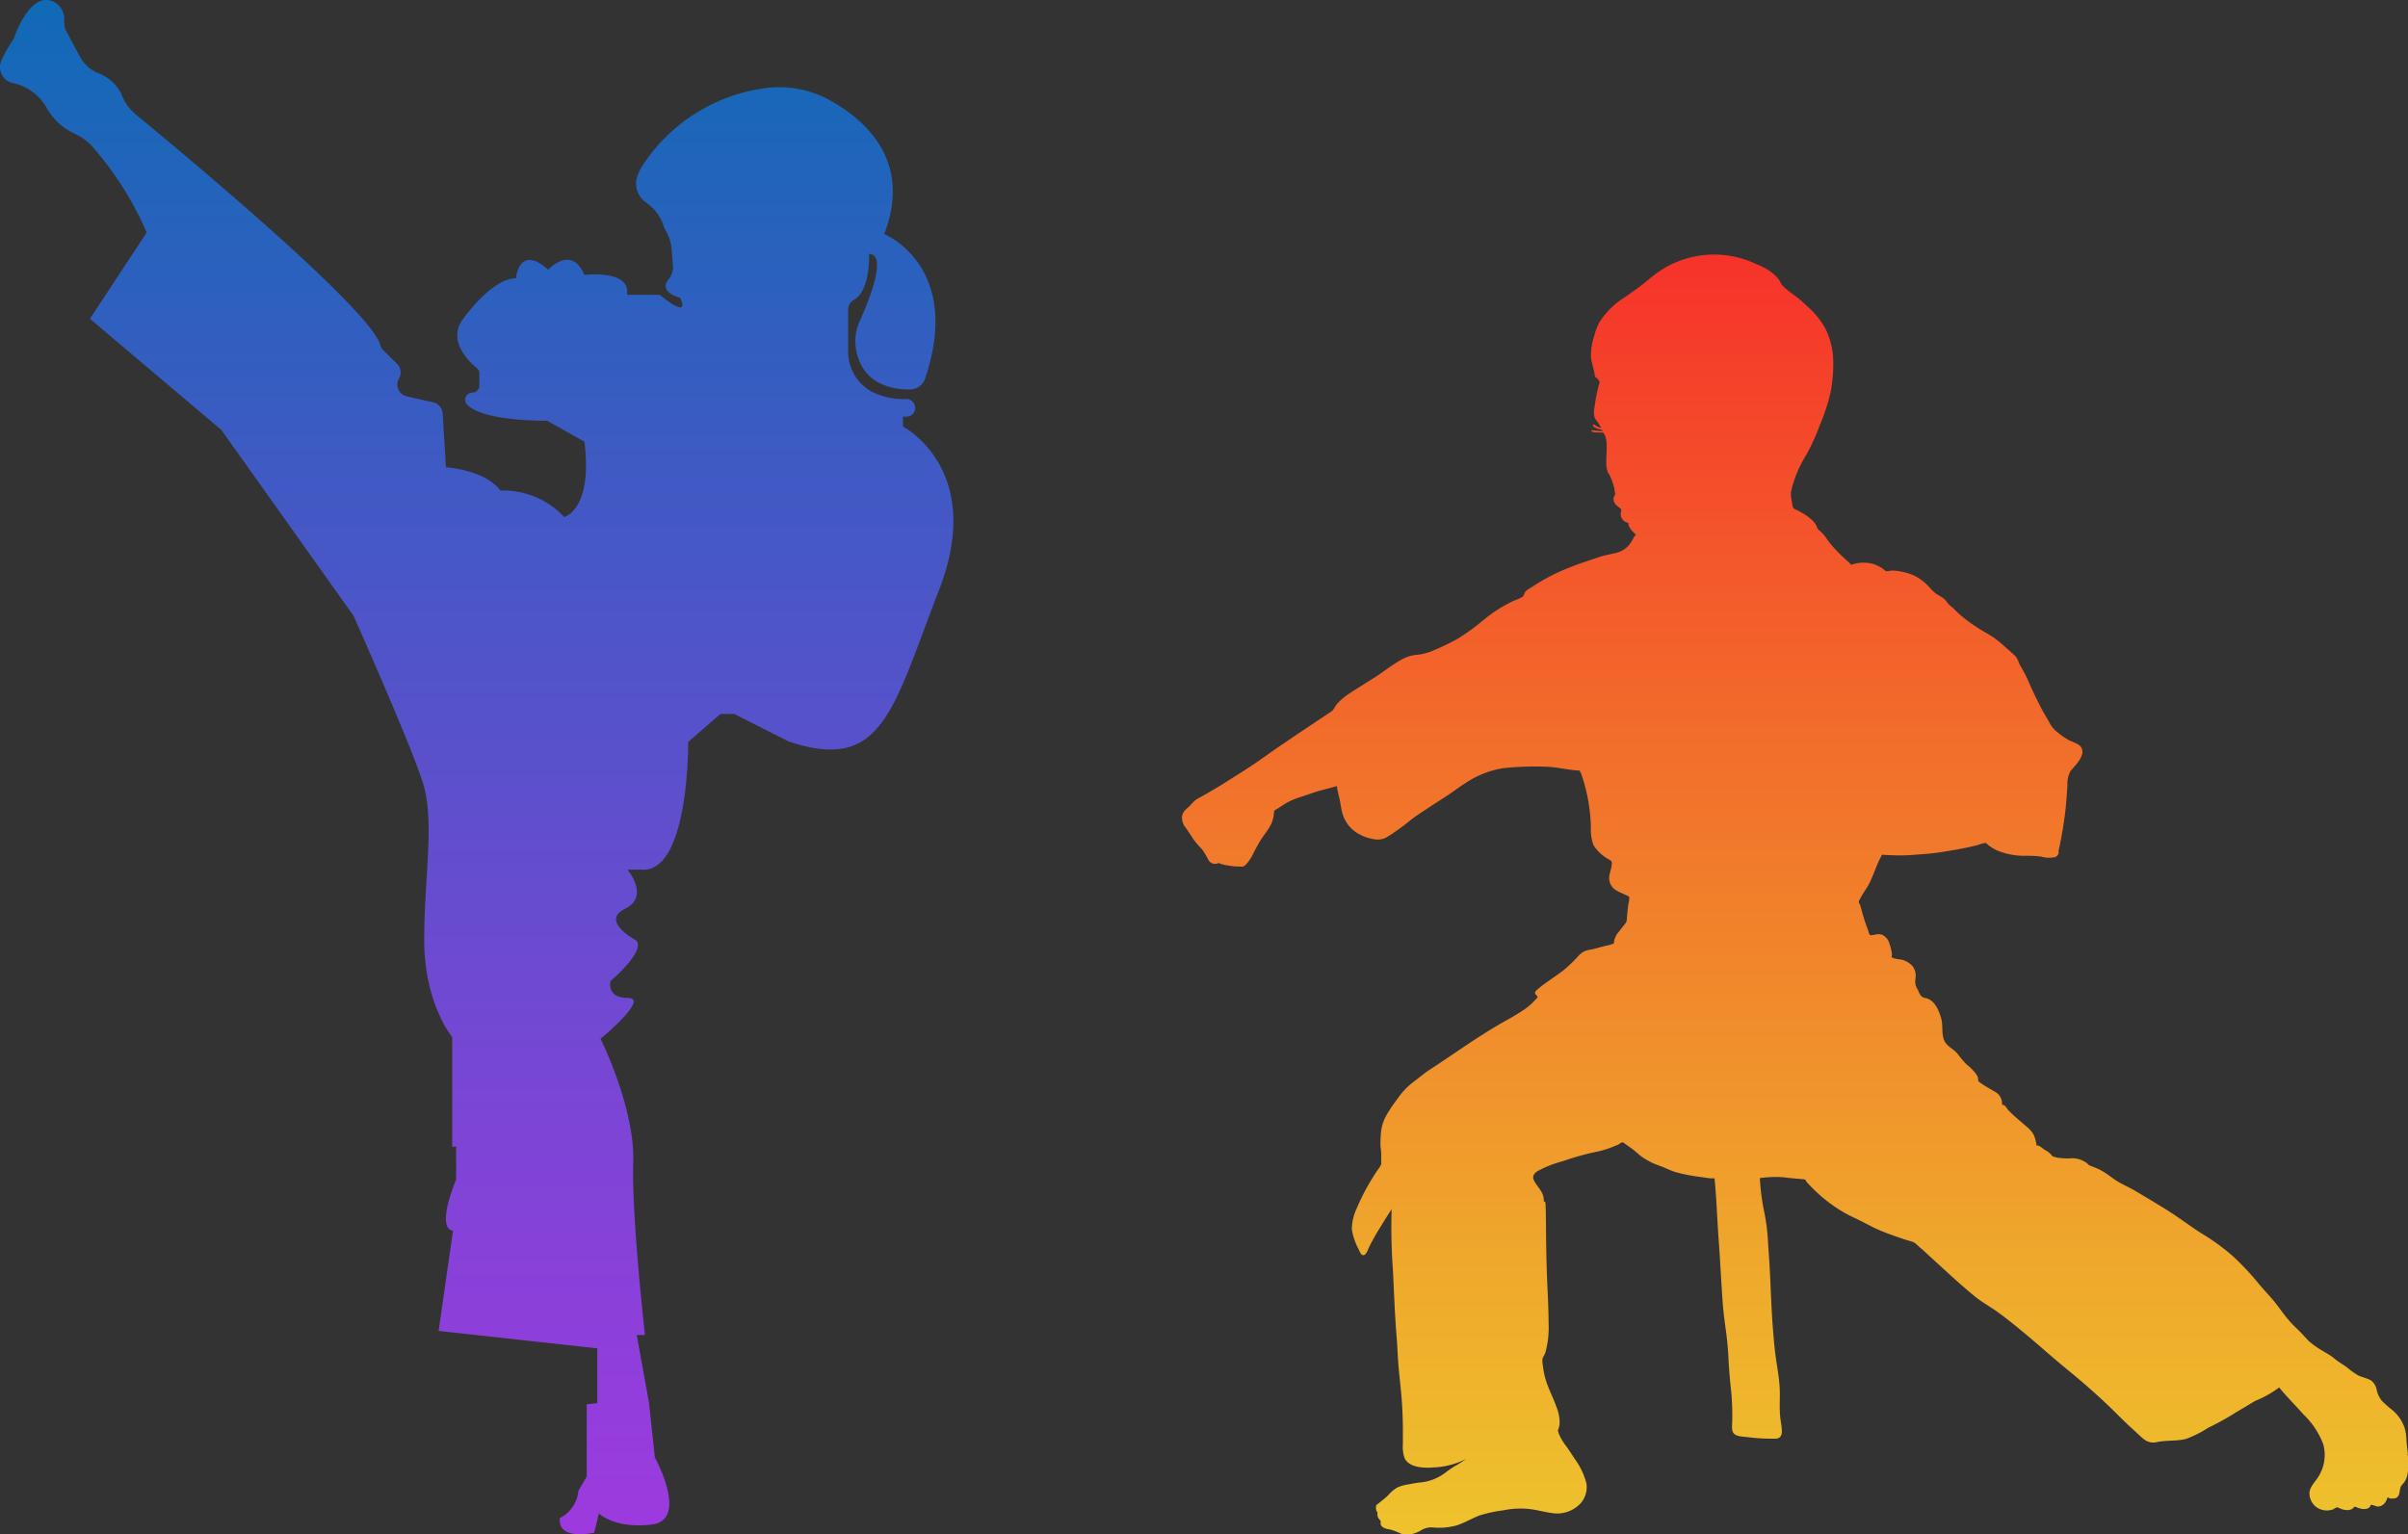 <svg xmlns="http://www.w3.org/2000/svg" xmlns:xlink="http://www.w3.org/1999/xlink" width="204.894" height="130.588" viewBox="0 0 204.894 130.588">
  <rect x="0" y="0" width="204.894" height="130.588" fill="#333333" stroke="none"/>
  <defs>
    <linearGradient id="linear-gradient" x1="0.5" y1="1" x2="0.5" gradientUnits="objectBoundingBox">
      <stop offset="0" stop-color="#9d3adf"/>
      <stop offset="0.21" stop-color="#8442d8"/>
      <stop offset="0.64" stop-color="#4757c6"/>
      <stop offset="1" stop-color="#106ab6"/>
    </linearGradient>
    <linearGradient id="linear-gradient-2" x1="0.5" y1="1" x2="0.5" gradientUnits="objectBoundingBox">
      <stop offset="0" stop-color="#eec32d"/>
      <stop offset="0.2" stop-color="#efaa2c"/>
      <stop offset="0.62" stop-color="#f26d2b"/>
      <stop offset="1" stop-color="#f6322a"/>
    </linearGradient>
    <linearGradient id="linear-gradient-3" x1="0.5" y1="1" x2="0.5" y2="0" xlink:href="#linear-gradient-2"/>
    <linearGradient id="linear-gradient-4" x1="0.758" y1="1.584" x2="0.758" y2="0" xlink:href="#linear-gradient-2"/>
  </defs>
  <g id="boshu_img01_sp" transform="translate(-88.106 -479)">
    <path id="パス_82513" data-name="パス 82513" d="M388.46,336.689a1.943,1.943,0,0,1-.727-2.473,3.268,3.268,0,0,1,.314-.635,14.8,14.8,0,0,1,10.219-6.622,8.882,8.882,0,0,1,5.734.972c3.008,1.654,7.066,5.152,4.662,11.406,0,0,6.7,2.718,3.483,12.286a1.373,1.373,0,0,1-1.286.942c-1.47.015-4.126-.406-4.608-3.506a4.116,4.116,0,0,1,.337-2.342c.8-1.768,2.358-5.649.788-5.688,0,0,.122,3.116-1.278,3.9a.955.955,0,0,0-.505.834v3.552a3.88,3.88,0,0,0,1.975,3.422,6.088,6.088,0,0,0,2.97.643.748.748,0,0,1,.758.75h0a.751.751,0,0,1-.75.75h-.291v.842s7.05,3.621,3.077,13.894-4.815,15.586-12.807,12.906l-4.616-2.335h-1.194l-2.733,2.381s.1,11.169-3.973,10.87h-1.194s1.937,2.281-.2,3.322.842,2.633.842,2.633,1.294.544-2.082,3.521c0,0-.4,1.439,1.485,1.439s-2.335,3.475-2.335,3.475,2.924,5.856,2.779,10.472,1,14.736,1,14.736h-.7l1.041,5.757.5,4.662s2.924,5.313-.245,5.711-4.516-.942-4.516-.942l-.4,1.638s-3.123.742-2.924-1.24a2.921,2.921,0,0,0,1.585-2.335l.7-1.194v-6.155l.9-.1v-4.662l-13.5-1.485,1.225-8.535s-1.523.13.268-4.363v-2.779H371.9v-9.331s-2.381-2.848-2.381-8.267.926-10.12-.13-13.435-5.887-14.162-5.887-14.162L352.26,356.01l-11.184-9.462,4.83-7.341a28.029,28.029,0,0,0-4.631-7.326,4.726,4.726,0,0,0-1.447-1.064l-.222-.107a5.233,5.233,0,0,1-2.266-2.2,4.276,4.276,0,0,0-2.863-2.029,1.39,1.39,0,0,1-.949-1.876,10.346,10.346,0,0,1,.965-1.73,1.432,1.432,0,0,0,.153-.306c.26-.727,1.447-3.7,3.192-3.07a1.638,1.638,0,0,1,1.049,1.554v.26a1.7,1.7,0,0,0,.2.8l1.148,2.136a3.043,3.043,0,0,0,1.477,1.363,3.584,3.584,0,0,1,2.036,1.807,4.2,4.2,0,0,0,1.217,1.73c4.264,3.506,20.064,16.673,20.822,19.65a.859.859,0,0,0,.26.429l1.164,1.164a1.019,1.019,0,0,1,.161,1.24h0a1.028,1.028,0,0,0,.658,1.516l2.258.513a1.026,1.026,0,0,1,.8.934l.283,4.593s3.307.2,4.631,1.983a7.038,7.038,0,0,1,5.427,2.251s2.45-.6,1.722-6.415l-3.177-1.784s-5.458.092-6.813-1.386a.6.6,0,0,1,.452-1h0a.606.606,0,0,0,.6-.6v-1.026a.584.584,0,0,0-.222-.467c-.674-.559-2.6-2.388-1.1-4.264,0,0,2.381-3.376,4.432-3.376,0,0,.268-2.962,2.748-.727,0,0,1.983-2.182,3.077.444,0,0,3.973-.5,3.621,1.684h2.779s2.679,2.235,1.738.245c0,0-1.891-.444-.965-1.577a1.579,1.579,0,0,0,.367-1.1l-.115-1.424a3.606,3.606,0,0,0-.467-1.539,2.612,2.612,0,0,1-.23-.505,3.736,3.736,0,0,0-1.431-1.906Z" transform="translate(-245.318 159.583)" fill="url(#linear-gradient)"/>
    <g id="グループ_9473" data-name="グループ 9473" transform="translate(188.655 500.717)">
      <path id="パス_82249" data-name="パス 82249" d="M307.21,196.273v0Z" transform="translate(-269.805 -174.482)" fill="#fff"/>
      <path id="パス_82250" data-name="パス 82250" d="M362.687,269.829c-.054-.406-.107-.8-.13-1.209a3.819,3.819,0,0,0-.161-1.018,3.367,3.367,0,0,0-1.064-1.516,9.211,9.211,0,0,1-.865-.766,2.241,2.241,0,0,1-.444-.957,1.261,1.261,0,0,0-.513-.8c-.314-.161-.681-.245-1.01-.383a5.483,5.483,0,0,1-.987-.7c-.291-.214-.658-.421-.911-.62-.054-.038-.046-.038-.122-.092.084.061-.038-.031-.046-.038-.046-.038-.092-.077-.145-.115a3.174,3.174,0,0,0-.329-.23c-.214-.13-.436-.253-.651-.39a6.567,6.567,0,0,1-1.087-.788c-.322-.337-.62-.689-.965-1.01a9.666,9.666,0,0,1-1.064-1.171c-.345-.444-.666-.911-1.033-1.34s-.758-.842-1.125-1.278a23.548,23.548,0,0,0-2.189-2.35,18.217,18.217,0,0,0-2.679-1.96c-.942-.589-1.807-1.263-2.741-1.86-.949-.6-1.921-1.179-2.886-1.753-.452-.268-.926-.482-1.386-.735s-.857-.6-1.3-.88a5.274,5.274,0,0,0-.8-.406c-.145-.061-.3-.107-.436-.168a.523.523,0,0,1-.2-.168,2.127,2.127,0,0,0-1.592-.436,6.442,6.442,0,0,1-.857-.054,2.762,2.762,0,0,1-.421-.092.272.272,0,0,1-.184-.138,1.921,1.921,0,0,0-.589-.452c-.13-.077-.543-.467-.681-.352a3.746,3.746,0,0,0-.237-.9,2.275,2.275,0,0,0-.566-.674c-.536-.475-1.095-.911-1.585-1.424-.1-.107-.26-.39-.39-.444a.124.124,0,0,0-.115-.008c-.015-.031-.038-.061-.054-.1a1.319,1.319,0,0,0-.015-.245,1.172,1.172,0,0,0-.658-.834c-.36-.222-.727-.406-1.064-.651-.077-.054-.23-.138-.268-.222s-.023-.23-.054-.322a1.691,1.691,0,0,0-.138-.26,4.189,4.189,0,0,0-.819-.827,10.172,10.172,0,0,1-.788-.934c-.26-.306-.62-.482-.888-.773-.559-.582-.276-1.508-.482-2.212-.191-.666-.513-1.47-1.217-1.707a1.563,1.563,0,0,1-.429-.138,1.45,1.45,0,0,1-.3-.505,3.858,3.858,0,0,1-.23-.475,1.562,1.562,0,0,1-.015-.566,1.351,1.351,0,0,0-.237-1.041,1.75,1.75,0,0,0-.88-.551c-.184-.054-.827-.084-.9-.245-.023-.054.015-.168.015-.23a1.686,1.686,0,0,0-.038-.283,5.015,5.015,0,0,0-.168-.6,1.179,1.179,0,0,0-.628-.781,1.073,1.073,0,0,0-.413-.038c-.138,0-.467.115-.6.069-.1-.038-.153-.344-.2-.467-.077-.214-.161-.421-.23-.635-.138-.413-.253-.834-.367-1.248a2.01,2.01,0,0,0-.069-.23c-.015-.046-.1-.153-.107-.191-.015-.145.168-.413.237-.544.191-.344.436-.666.62-1.018.39-.743.62-1.562,1.018-2.3.023-.038.061-.168.1-.191.054-.031.23.008.3.008l.727.023a13.339,13.339,0,0,0,1.355-.015c.865-.069,1.745-.115,2.6-.245.873-.138,1.73-.276,2.587-.475.207-.046.406-.092.612-.145a2.34,2.34,0,0,1,.62-.168c.069,0,.245.191.337.253a5.561,5.561,0,0,0,.551.337,5.958,5.958,0,0,0,2.6.5,9.739,9.739,0,0,1,1.248.069,2.4,2.4,0,0,0,1.187.046.462.462,0,0,0,.306-.352.832.832,0,0,1-.008-.138,1.907,1.907,0,0,1,.069-.352c.092-.421.176-.85.245-1.271.145-.865.276-1.73.344-2.61.038-.452.061-.911.1-1.363a2.294,2.294,0,0,1,.253-1.232c.39-.467,1.37-1.386.9-2.052-.207-.3-.7-.421-1.01-.574a6.123,6.123,0,0,1-1.01-.7,2.4,2.4,0,0,1-.674-.819c-.184-.352-.406-.681-.589-1.026-.406-.773-.788-1.546-1.133-2.35a10.823,10.823,0,0,0-.574-1.156c-.1-.176-.207-.352-.291-.536a2.052,2.052,0,0,0-.253-.521,8.357,8.357,0,0,0-.773-.7,5.9,5.9,0,0,0-.459-.413c-.084-.069-.168-.145-.26-.214-.031-.023-.184-.145-.168-.138-.5-.383-1.072-.658-1.592-1a14.436,14.436,0,0,1-1.562-1.156c-.253-.222-.482-.5-.75-.7-.222-.161-.345-.436-.566-.62s-.467-.283-.689-.444a4.636,4.636,0,0,1-.589-.574,4.113,4.113,0,0,0-1.332-.987,5.11,5.11,0,0,0-1.784-.39c-.145,0-.276.046-.413.046-.115,0-.031.046-.153-.015a1.326,1.326,0,0,1-.161-.13,2.928,2.928,0,0,0-.788-.429,3.091,3.091,0,0,0-1.768-.031c-.054.008-.184.069-.23.054s-.054-.061-.092-.1c-.115-.122-.245-.23-.375-.352-.268-.245-.536-.5-.788-.766a10.065,10.065,0,0,1-.735-.873,3.755,3.755,0,0,0-.651-.781.958.958,0,0,1-.122-.1.315.315,0,0,1-.1-.153,1.725,1.725,0,0,0-.352-.566,4.179,4.179,0,0,0-1.049-.773c-.1-.054-.191-.107-.291-.161a3,3,0,0,1-.314-.153c-.115-.1-.138-.459-.168-.635a2.758,2.758,0,0,1-.077-.7,5.482,5.482,0,0,1,.161-.681,10.048,10.048,0,0,1,1.079-2.434,17.232,17.232,0,0,0,1.187-2.557,17.84,17.84,0,0,0,.926-2.771,12.9,12.9,0,0,0,.253-2.763,6.647,6.647,0,0,0-.6-2.633,6.774,6.774,0,0,0-1.623-2.044,9.4,9.4,0,0,0-1.118-.949c-.184-.13-.367-.268-.544-.421a3.108,3.108,0,0,1-.49-.459c-.115-.161-.184-.36-.322-.528a3.681,3.681,0,0,0-.987-.811c-.115-.069-.237-.13-.36-.191-.038-.023-.084-.038-.122-.061.015.008-.214-.092-.122-.054l-.23-.092c.092.038.031.015.023.008s-.023-.008-.038-.015a8.33,8.33,0,0,0-8.635.865c-.421.314-.811.674-1.232.988s-.865.628-1.309.934a7.019,7.019,0,0,0-2.143,2.075,5.162,5.162,0,0,0-.505,1.3,5.436,5.436,0,0,0-.268,1.638c.023.521.245,1.018.306,1.531.008.084.069.413.2.329a1.449,1.449,0,0,0,.092.138.882.882,0,0,1,.153.222,13.458,13.458,0,0,0-.436,2.128,1.762,1.762,0,0,0,.023.957,3.522,3.522,0,0,0,.245.344c.107.153.2.322.3.49a1.334,1.334,0,0,1-.475-.214c-.084-.054-.291-.191-.222.031.031.1.23.184.322.222.145.069.444.069.513.207a3.657,3.657,0,0,1-.819-.054c-.1-.008-.23,0-.115.115.069.061.375.061.467.077a4.265,4.265,0,0,1,.444.008c.1.023.046,0,.115.092a.824.824,0,0,1,.107.2,2.5,2.5,0,0,1,.122.819c.015.513-.046,1.026-.031,1.539a2.072,2.072,0,0,0,.138.72c.015.031.046.122.077.138.031.054.054.077.084.138a6.448,6.448,0,0,1,.39,1.118c.015.084.023.161.031.253,0,.046.038.184.031.222-.015.1-.115.214-.13.322a.737.737,0,0,0,.237.62c.1.107.245.176.352.283h0a.156.156,0,0,1,.061.061c.015.031,0,.061,0,.092a.537.537,0,0,1-.015.1.756.756,0,0,0,.651.965c-.1.122.107.444.176.544.122.184.314.314.452.49-.145.031-.268.36-.344.482a2.561,2.561,0,0,1-.367.49,2.1,2.1,0,0,1-1,.551c-.421.107-.85.176-1.263.3-.436.138-.865.291-1.3.436a22.767,22.767,0,0,0-2.427.949,16.841,16.841,0,0,0-2.174,1.225,3.78,3.78,0,0,0-.5.337c-.145.138-.153.367-.268.475a2.971,2.971,0,0,1-.651.3c-.207.092-.406.191-.6.291a12.005,12.005,0,0,0-2.09,1.4,19.079,19.079,0,0,1-2.182,1.585,21.712,21.712,0,0,1-2.335,1.11,4.391,4.391,0,0,1-1.21.268,3.2,3.2,0,0,0-1.209.383c-.773.421-1.47.98-2.2,1.462-.75.482-1.516.942-2.258,1.431a5.441,5.441,0,0,0-.949.773,2.087,2.087,0,0,0-.329.444,1.04,1.04,0,0,1-.413.421c-1.447.965-2.886,1.921-4.317,2.9-.75.513-1.485,1.056-2.243,1.562s-1.516.972-2.274,1.454c-.712.452-1.447.88-2.189,1.294a3.557,3.557,0,0,0-.429.26,3.644,3.644,0,0,0-.413.429c-.306.3-.643.49-.7.949a1.33,1.33,0,0,0,.314.957c.222.314.436.635.643.957a5.963,5.963,0,0,0,.7.819,5.692,5.692,0,0,1,.582.957.668.668,0,0,0,.919.245c-.008.145,1.148.291,1.309.306s.314,0,.475.015a.522.522,0,0,0,.482-.153,3.8,3.8,0,0,0,.681-1.049c.207-.39.413-.788.658-1.164s.551-.735.765-1.141a2.16,2.16,0,0,0,.207-.536c.031-.107.046-.214.069-.314a1.3,1.3,0,0,1,.054-.39c.046-.077.253-.168.322-.214.084-.054.161-.107.245-.161.207-.138.413-.268.628-.383a7.292,7.292,0,0,1,1.194-.467c.482-.145.949-.344,1.439-.475s.988-.26,1.485-.4c.046.367.153.735.23,1.095.084.375.13.758.222,1.133a2.874,2.874,0,0,0,1.24,1.738,3.806,3.806,0,0,0,1.562.566,1.659,1.659,0,0,0,.819-.092,6.11,6.11,0,0,0,.789-.49,16.4,16.4,0,0,0,1.439-1.079c.475-.367.987-.689,1.485-1.018.521-.344,1.049-.681,1.577-1.026s1.01-.72,1.531-1.049a8.119,8.119,0,0,1,3.223-1.3,25.082,25.082,0,0,1,3.789-.122c.911.038,1.837.291,2.756.322.054.107.1.222.153.329a2.634,2.634,0,0,0,.084.26c.046.153.1.314.145.467a15.192,15.192,0,0,1,.574,3.705,3.944,3.944,0,0,0,.222,1.585,3.416,3.416,0,0,0,1.248,1.179c.054.031.1.069.153.1.115.077.13.061.153.184a.98.98,0,0,1-.015.3c-.031.26-.13.505-.176.766a1.218,1.218,0,0,0,.612,1.347c.23.138.482.222.72.344.069.038.322.122.352.2a2.128,2.128,0,0,1-.077.559c-.038.291-.069.582-.1.88-.015.145-.023.291-.031.436a.6.6,0,0,1-.161.413c-.184.23-.367.467-.551.7a1.576,1.576,0,0,0-.383.842c-.023.138.023.061-.038.13a.762.762,0,0,1-.2.069,3.505,3.505,0,0,1-.406.107c-.314.069-.628.161-.942.245-.26.069-.521.1-.781.176a1.525,1.525,0,0,0-.651.444,11.922,11.922,0,0,1-1.309,1.255c-.49.367-1,.712-1.493,1.064a6.554,6.554,0,0,0-.681.536c-.077.069-.2.161-.214.268-.015.13.092.2.161.291s.061.038.046.115c0,.038-.107.122-.13.153-.107.115-.214.23-.329.344a5.069,5.069,0,0,1-.7.566c-.505.337-1.026.643-1.554.934-2.235,1.248-4.3,2.763-6.446,4.157-.528.344-1.01.765-1.516,1.141a6.03,6.03,0,0,0-1.217,1.317,12.332,12.332,0,0,0-1.01,1.508,3.692,3.692,0,0,0-.429,1.562,8.748,8.748,0,0,0-.031.9c0,.23.061.436.061.658,0,.268.015.536,0,.8a1.185,1.185,0,0,1,.008.161,2.748,2.748,0,0,1-.314.505,18.886,18.886,0,0,0-1.784,3.276,4.206,4.206,0,0,0-.406,1.768,5.257,5.257,0,0,0,.559,1.661c.084.168.23.635.49.521.207-.092.322-.467.413-.658a18.143,18.143,0,0,1,.942-1.684c.322-.521.643-1.041.98-1.554a50.544,50.544,0,0,0,.115,5.274c.092,1.83.153,3.651.3,5.473.077.888.1,1.784.176,2.672s.191,1.791.26,2.687c.069.857.1,1.715.107,2.572v1.332a3.013,3.013,0,0,0,.13,1.141c.367.873,1.707.888,2.488.827a6.678,6.678,0,0,0,2.74-.712,7.2,7.2,0,0,1-.919.589,8.653,8.653,0,0,0-.819.566,4.186,4.186,0,0,1-1.99.819,10.209,10.209,0,0,0-1.079.168,3.819,3.819,0,0,0-1.041.283,3.507,3.507,0,0,0-.788.681c-.222.214-.49.421-.712.6-.008.008-.054.046,0,0-.054.046-.107.084-.161.13.084-.069-.069.046-.077.054-.069.077-.054.107-.061.2a.991.991,0,0,0,.031.3c.015.046.061.077.077.122a.084.084,0,0,0,.015.031v.084a.757.757,0,0,0,.1.429c.061.084.138.13.168.222.031.107-.031.214.031.337.153.3.566.337.85.4a5.136,5.136,0,0,1,.827.322,1.583,1.583,0,0,0,.942.046,2.687,2.687,0,0,0,.827-.337,1.651,1.651,0,0,1,1.026-.222,5.572,5.572,0,0,0,2.013-.191c.666-.222,1.271-.6,1.929-.842a11.748,11.748,0,0,1,2-.429,7.363,7.363,0,0,1,2.128-.122c.758.077,1.5.314,2.258.383a2.706,2.706,0,0,0,1.983-.658,2.06,2.06,0,0,0,.7-1.9,6.187,6.187,0,0,0-1-2.09c-.222-.352-.459-.7-.7-1.049a4.647,4.647,0,0,1-.62-1.018,1.934,1.934,0,0,1-.092-.276c-.023-.107,0-.13.046-.237a1.542,1.542,0,0,0,.084-.62,3.553,3.553,0,0,0-.26-1.194c-.283-.811-.7-1.569-.942-2.4a7.173,7.173,0,0,1-.23-1.209,1.557,1.557,0,0,1-.023-.5c.046-.184.191-.352.245-.536a8.08,8.08,0,0,0,.276-2.465c-.008-.88-.038-1.753-.077-2.626-.092-1.784-.13-3.583-.145-5.374,0-.436-.008-.873-.015-1.309,0-.214-.008-.436-.015-.651,0-.069,0-.551-.138-.413-.008-.015-.015-.038-.023-.054a1.382,1.382,0,0,0-.207-.8c-.184-.337-.475-.628-.635-.98s.031-.582.329-.781a9.461,9.461,0,0,1,2.128-.834,23.361,23.361,0,0,1,2.687-.766,8.075,8.075,0,0,0,1.278-.344c.237-.084.467-.184.7-.276a.6.6,0,0,0,.23-.153c.069-.023.13-.054.2-.077.222.13.429.3.643.444.4.268.72.62,1.125.888a6.245,6.245,0,0,0,1.4.681c.482.168.926.421,1.416.551a13.852,13.852,0,0,0,1.676.344c.26.038.528.077.788.107a2.9,2.9,0,0,0,.773.054c.168,1.707.222,3.437.344,5.144.13,1.745.214,3.5.337,5.244.054.842.161,1.676.276,2.511.122.865.2,1.715.237,2.58.046.888.122,1.761.222,2.641a22.8,22.8,0,0,1,.092,2.5c0,.306-.092.842.122,1.087.245.276.758.276,1.095.314a16.2,16.2,0,0,0,2.511.138c.429-.031.513-.367.49-.758s-.115-.773-.145-1.164c-.077-.842.015-1.692-.046-2.534-.054-.8-.2-1.592-.314-2.388-.122-.857-.191-1.722-.26-2.587-.13-1.707-.176-3.414-.268-5.121-.046-.834-.115-1.661-.161-2.5a17.4,17.4,0,0,0-.36-2.511,19.825,19.825,0,0,1-.306-2.427c-.015-.161-.038-.191.138-.207.1-.008.2-.015.3-.031.214-.015.429-.031.643-.038a7.577,7.577,0,0,1,1.248.061c.429.054.857.077,1.286.122.092.008.2.008.245.054.031.031.069.13.107.176.122.145.268.283.4.429a12.789,12.789,0,0,0,1.8,1.546,11.753,11.753,0,0,0,2,1.148c.7.329,1.37.727,2.09,1.026.758.314,1.539.582,2.319.834a3.034,3.034,0,0,1,.528.168,3.2,3.2,0,0,1,.429.367c.329.268.635.559.949.85,1.248,1.133,2.473,2.3,3.789,3.368.6.5,1.294.865,1.929,1.324.7.505,1.378,1.049,2.044,1.6,1.3,1.064,2.541,2.2,3.843,3.261,1.34,1.095,2.633,2.22,3.873,3.429.6.589,1.187,1.187,1.814,1.745.3.268.582.566.9.811a1.264,1.264,0,0,0,1.11.237c.811-.168,1.661-.061,2.473-.268a9.547,9.547,0,0,0,1.914-.965,22.115,22.115,0,0,0,2.09-1.141c.329-.214.666-.4,1-.6.322-.184.628-.4.965-.566a8.631,8.631,0,0,0,1.952-1.11c.643.8,1.378,1.516,2.059,2.289a6.92,6.92,0,0,1,1.692,2.549,3.461,3.461,0,0,1-.475,2.855c-.268.406-.681.8-.7,1.309a1.487,1.487,0,0,0,.6,1.194,1.541,1.541,0,0,0,1.431.176,1.83,1.83,0,0,1,.291-.161c.084-.015.222.069.322.107a1.491,1.491,0,0,0,.75.115c-.054,0,.145-.038.184-.061a.67.67,0,0,0,.184-.145c.084-.084,0-.084.13-.061.115.023.237.092.36.122a1.209,1.209,0,0,0,.658.031.454.454,0,0,0,.207-.13c.038-.038.084-.168.122-.191.077-.038.429.13.543.138a.726.726,0,0,0,.544-.207.98.98,0,0,0,.291-.536c.031,0,.069-.015.1-.015l.008.008c.092.1.475.084.6.038.4-.13.314-.666.444-.965.084-.184.276-.322.375-.505a1.975,1.975,0,0,0,.207-.62,5.4,5.4,0,0,0,0-1.684Z" transform="translate(-258.347 -167.814)" fill="url(#linear-gradient-2)"/>
      <path id="パス_82251" data-name="パス 82251" d="M348.92,210.51a.142.142,0,0,0,.031.023C348.935,210.518,348.928,210.51,348.92,210.51Z" transform="translate(-279.586 -177.826)" fill="url(#linear-gradient-3)"/>
      <path id="パス_82252" data-name="パス 82252" d="M329.28,198.44h0C329.3,198.455,329.311,198.463,329.28,198.44Z" transform="translate(-274.981 -174.996)" fill="url(#linear-gradient-4)"/>
    </g>
  </g>
</svg>
